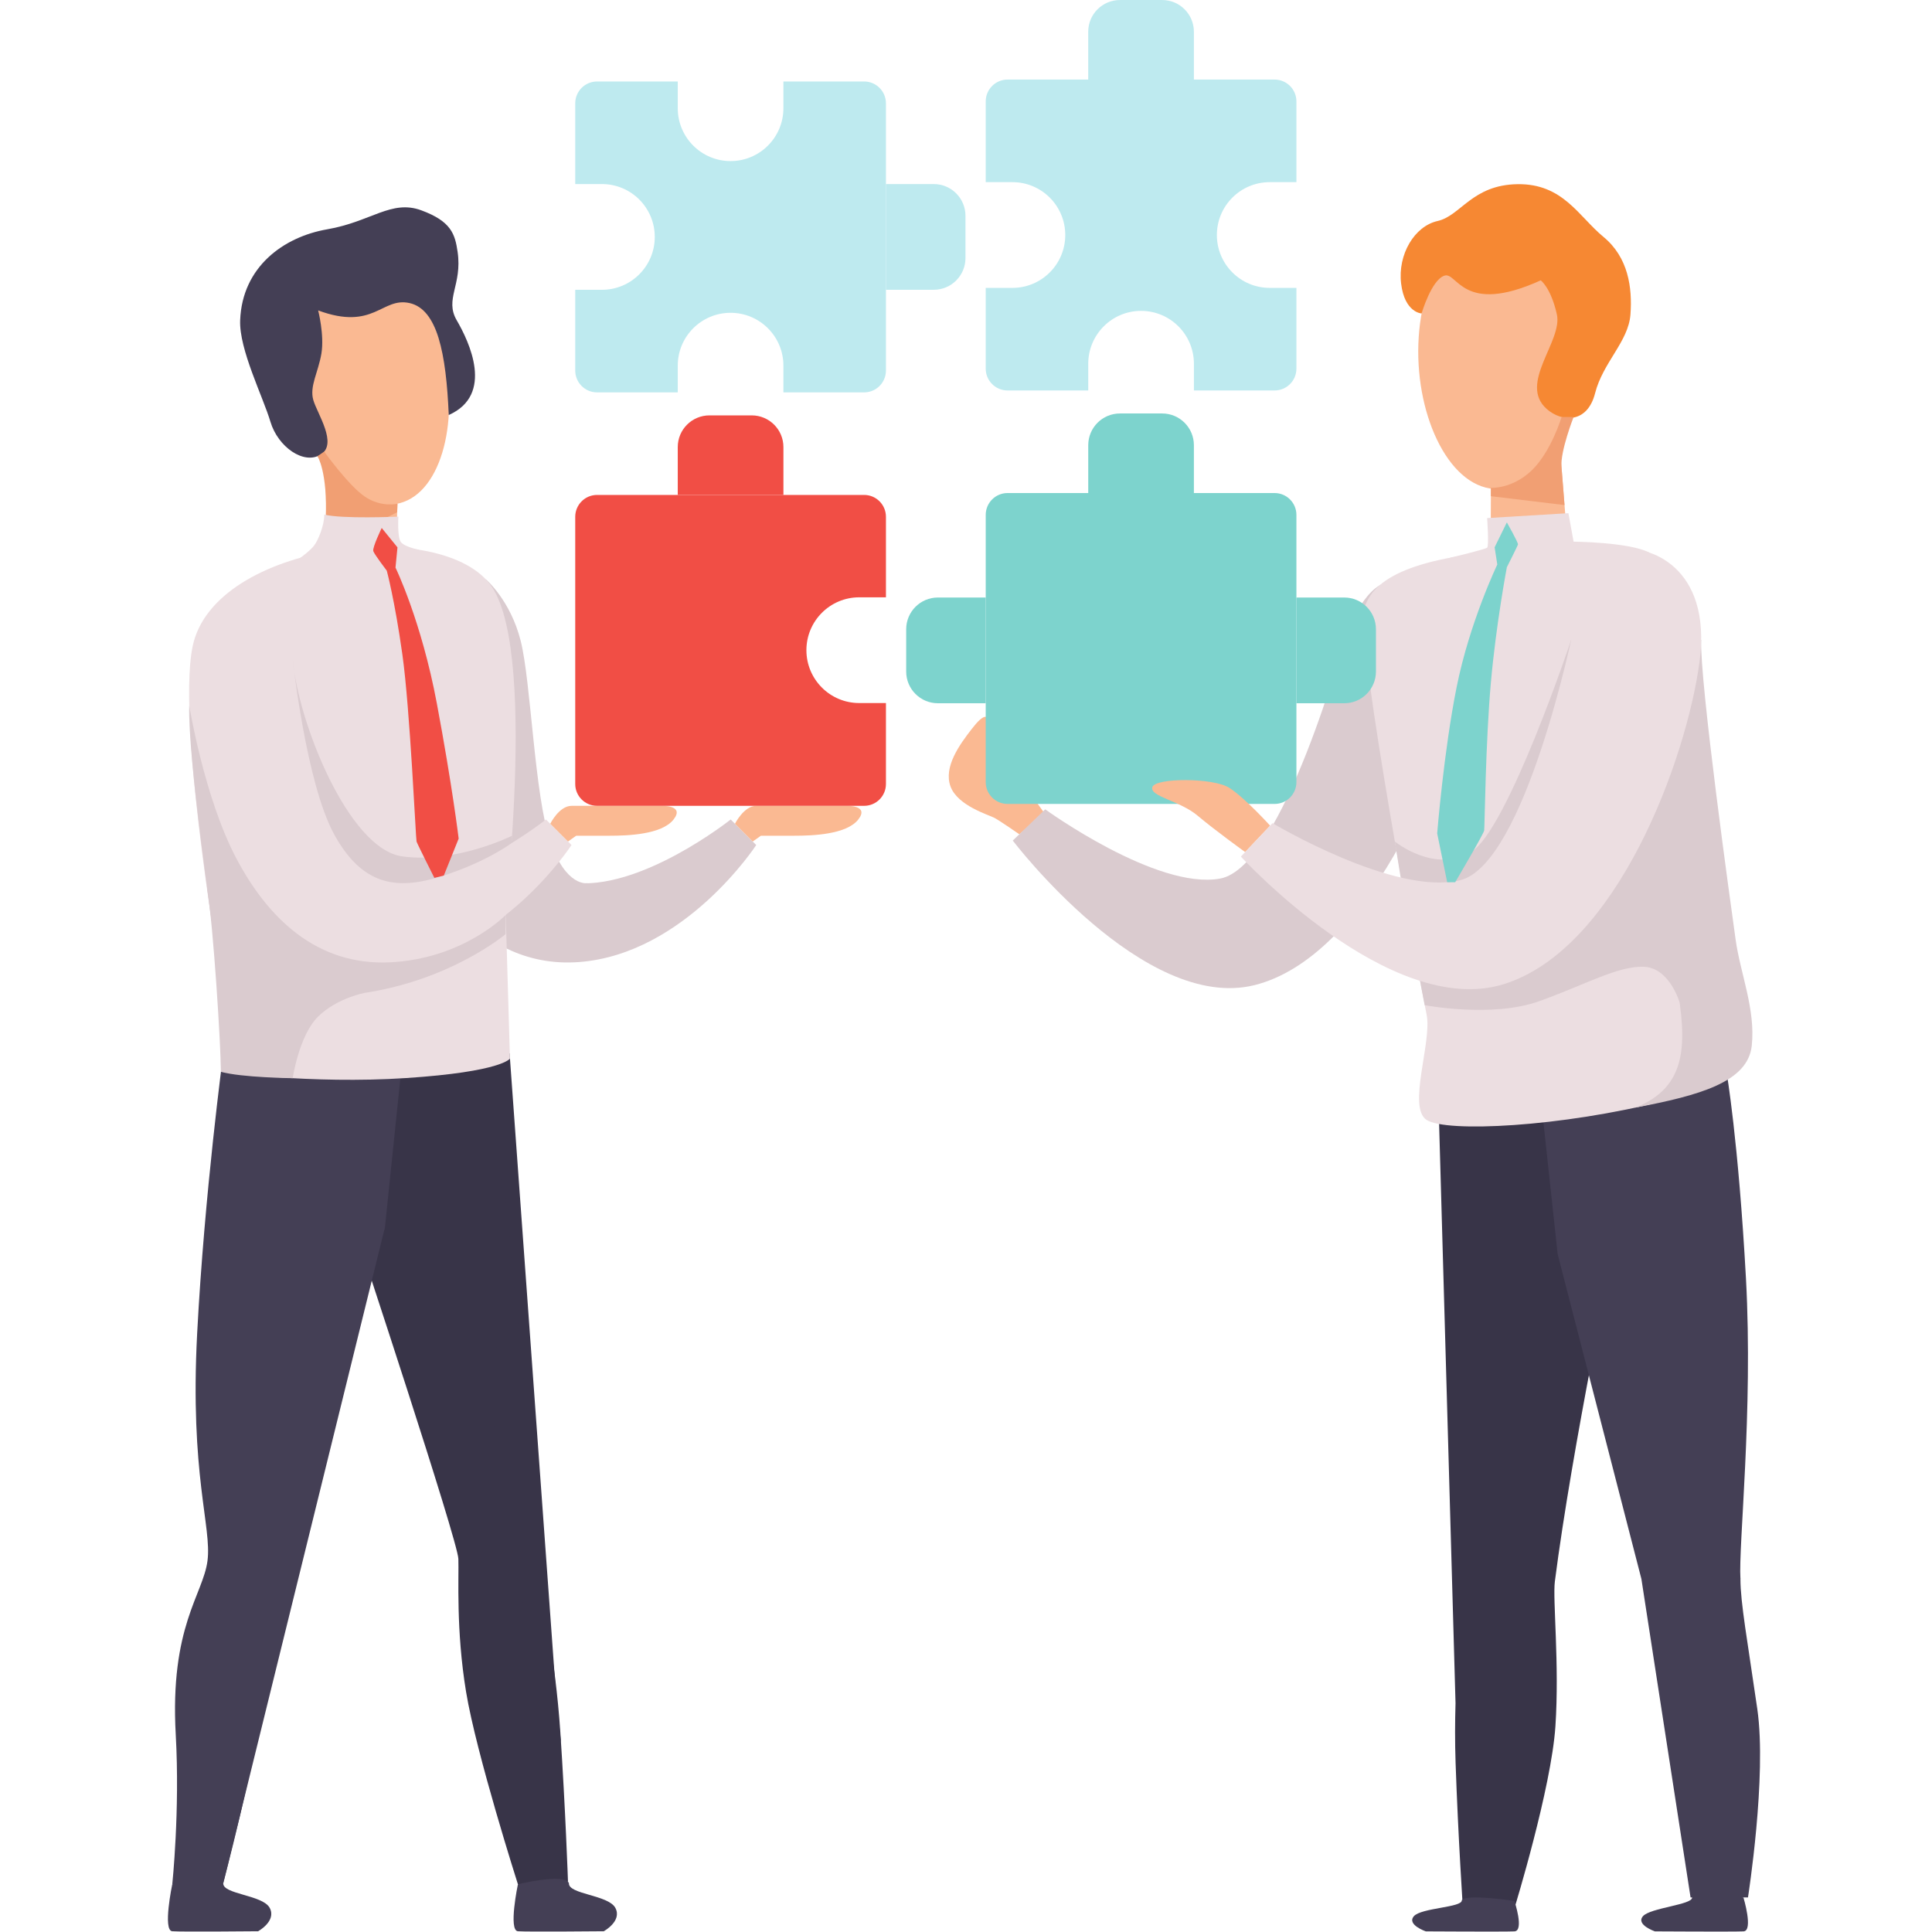 <svg xmlns="http://www.w3.org/2000/svg" xmlns:xlink="http://www.w3.org/1999/xlink" width="500" zoomAndPan="magnify" viewBox="0 0 375 375" height="500" preserveAspectRatio="xMidYMid meet" version="1.0"><path fill="rgb(98.039%, 72.549%, 57.249%)" d="M 197.848 161.934 C 197.848 161.934 194.191 159.391 193.074 158.777 C 191.961 158.164 185.887 156.434 184.492 152.645 C 183.102 148.852 186.277 144.504 188.617 141.488 C 190.957 138.48 192.016 138.199 192.574 141.488 C 193.129 144.781 202.719 157.832 202.719 157.832 L 197.848 161.934 " fill-opacity="1" fill-rule="nonzero"/><path fill="rgb(85.489%, 79.61%, 81.18%)" d="M 261.176 123.289 C 261.176 123.289 249.152 168.277 236.824 170.531 C 224.496 172.785 202.875 157.09 202.875 157.09 L 196.578 163.156 C 196.578 163.156 222.035 196.613 243.543 191.203 C 265.055 185.793 280.355 149.867 284.043 131.293 C 287.73 112.715 274.297 112.379 269.52 112.996 C 264.742 113.609 261.176 123.289 261.176 123.289 " fill-opacity="1" fill-rule="nonzero"/><path fill="rgb(85.489%, 79.61%, 81.18%)" d="M 94.281 112.43 C 94.281 112.43 99.059 116.453 101.062 124.371 C 103.07 132.289 103.738 154.457 106.805 163.336 C 109.871 172.215 113.992 171.418 113.992 171.418 C 113.992 171.418 111.07 176.332 110.246 176.949 C 109.422 177.57 96.27 175.117 95.824 170.098 C 95.379 165.078 93.484 152.699 93.484 152.699 L 94.281 112.43 " fill-opacity="1" fill-rule="nonzero"/><path fill="rgb(85.489%, 79.61%, 81.18%)" d="M 94.688 138.719 C 94.688 138.719 97.535 169.363 110.816 171.277 C 124.098 173.188 141.828 159.059 141.828 159.059 L 146.785 164.02 C 146.785 164.02 132.996 185.16 112.434 186.73 C 91.875 188.305 78.855 168.273 75.074 146.281 C 83.668 140.414 94.688 138.719 94.688 138.719 " fill-opacity="1" fill-rule="nonzero"/><path fill="rgb(21.959%, 20.389%, 28.239%)" d="M 282.527 342.121 C 282.391 338.078 282.41 334.207 282.516 330.582 L 279.148 211.699 L 290.004 210.566 L 289.98 210.961 L 312.684 210.004 L 313.105 243.629 C 313.551 240.82 305.145 280.848 301.797 306.961 C 301.352 310.445 302.707 323.027 301.906 335.059 C 301.105 347.086 294.004 370.207 294.004 370.207 L 283.973 370.754 C 283.973 370.754 283.027 356.734 282.527 342.121 " fill-opacity="1" fill-rule="nonzero"/><path fill="rgb(26.669%, 24.709%, 33.33%)" d="M 335.121 208.113 C 335.121 208.113 337.406 221.141 338.891 248.18 C 340.301 274 337.41 299.926 337.816 306.465 L 318.594 306.465 L 302.344 243.434 L 298.746 210.148 L 335.121 208.113 " fill-opacity="1" fill-rule="nonzero"/><path fill="rgb(98.039%, 72.549%, 57.249%)" d="M 275.371 65.414 C 274.422 79.859 280.902 94.309 290.031 94.906 C 299.152 95.504 307.469 82.031 308.418 67.582 C 309.363 53.137 302.586 43.191 293.461 42.59 C 284.336 41.992 276.316 50.965 275.371 65.414 " fill-opacity="1" fill-rule="nonzero"/><path fill="rgb(92.549%, 87.059%, 88.239%)" d="M 276.895 196.898 C 275.77 191.641 263.195 124.531 264.762 118.312 C 266.328 112.094 274.691 107.949 295.195 106.66 C 295.195 106.66 302.586 106.531 311.531 105.668 C 314.746 106.371 317.641 107.949 319.941 110.418 C 325.148 115.984 327.363 123.832 329.012 131.086 C 329.914 135.055 330.648 139.059 331.457 143.051 C 331.77 157.039 335.406 185.898 337.648 193.125 C 340.402 202 343.285 208.523 323.148 213.648 C 303.016 218.773 280.664 219.859 276.891 217.371 C 273.113 214.879 278.016 202.152 276.895 196.898 " fill-opacity="1" fill-rule="nonzero"/><path fill="rgb(26.669%, 24.709%, 33.33%)" d="M 293.945 368.973 C 293.945 368.973 295.902 374.785 293.945 374.879 C 291.988 374.973 276.75 374.879 276.75 374.879 C 276.75 374.879 273.02 373.602 274.422 371.945 C 275.82 370.293 283.91 370.25 283.727 368.832 C 284.582 367.539 293.945 368.973 293.945 368.973 " fill-opacity="1" fill-rule="nonzero"/><path fill="rgb(26.669%, 24.709%, 33.33%)" d="M 338.398 368.293 C 338.398 368.293 340.371 374.785 338.414 374.879 C 336.453 374.973 321.215 374.879 321.215 374.879 C 321.215 374.879 317.488 373.602 318.887 371.945 C 320.281 370.293 328.617 369.707 328.43 368.293 C 329.281 367 338.398 368.293 338.398 368.293 " fill-opacity="1" fill-rule="nonzero"/><path fill="rgb(96.469%, 53.329%, 20%)" d="M 299.055 54.414 C 299.055 54.414 301.012 55.809 302.188 61.02 C 303.355 66.23 294.617 74.465 300.238 79.398 C 303.133 81.941 308.094 82.27 309.609 76.316 C 311.121 70.355 316.082 66.289 316.469 61.055 C 316.859 55.816 316.047 49.953 311.238 45.988 C 306.426 42.027 303.387 35.621 294.555 35.75 C 285.723 35.875 283.531 41.891 279.039 42.895 C 274.547 43.902 271.27 49.387 271.957 55.055 C 272.648 60.719 275.934 60.844 275.934 60.844 C 275.934 60.844 277.824 54.344 280.355 53.508 C 282.883 52.664 283.828 61.332 299.055 54.414 " fill-opacity="1" fill-rule="nonzero"/><path fill="rgb(98.039%, 72.549%, 57.249%)" d="M 289.387 93.723 L 289.336 107.141 L 284.742 107.707 C 284.742 107.707 281.836 119.352 294.145 114.914 C 306.449 110.48 309.004 105.895 309.004 105.895 L 304.32 106.152 L 302.73 86.211 L 289.387 93.723 " fill-opacity="1" fill-rule="nonzero"/><path fill="rgb(94.51%, 62.349%, 45.099%)" d="M 289.383 94.691 C 289.383 94.691 293.465 94.945 297.258 91.348 C 301.055 87.75 303.102 80.945 303.102 80.945 L 305.434 80.945 C 305.434 80.945 302.84 87.574 303.082 90.605 C 303.324 93.641 303.672 98.035 303.672 98.035 L 289.379 96.312 L 289.383 94.691 " fill-opacity="1" fill-rule="nonzero"/><path fill="rgb(85.489%, 79.61%, 81.18%)" d="M 330.199 124.152 L 319.094 136.898 C 319.094 136.898 323.219 178.496 325.359 190.512 C 327.504 202.523 327.605 210.953 317.414 214.988 C 329.883 212.625 339.258 210.031 340.016 202.973 C 340.777 195.91 337.797 188.965 336.879 182.348 C 335.957 175.734 329.887 132.223 330.199 124.152 " fill-opacity="1" fill-rule="nonzero"/><path fill="rgb(26.669%, 24.709%, 33.33%)" d="M 318.594 306.465 L 328.137 368.293 L 339.281 368.293 C 339.281 368.293 342.98 344.812 341.09 331.707 C 339.199 318.602 337.816 311.074 337.816 306.465 C 337.816 301.855 318.594 306.465 318.594 306.465 " fill-opacity="1" fill-rule="nonzero"/><path fill="rgb(98.039%, 72.549%, 57.249%)" d="M 55.715 75.77 C 59.195 88.93 69.297 99.863 77.609 97.66 C 85.922 95.461 89.297 80.957 85.816 67.797 C 82.336 54.633 73.316 47.801 65.004 50.004 C 56.691 52.207 52.23 62.605 55.715 75.77 " fill-opacity="1" fill-rule="nonzero"/><path fill="rgb(26.669%, 24.709%, 33.33%)" d="M 61.754 60.254 C 61.754 60.254 62.98 64.996 62.387 68.609 C 61.789 72.227 60.043 74.98 60.812 77.645 C 61.578 80.309 65.582 86.109 62.285 88.211 C 58.984 90.312 53.938 86.734 52.492 81.867 C 51.047 77 46.395 67.824 46.613 62.168 C 47.012 51.816 55.012 45.98 63.52 44.508 C 72.031 43.031 75.969 38.684 81.777 40.824 C 87.586 42.965 88.324 45.441 88.824 48.902 C 89.754 55.328 86.254 58.051 88.652 62.172 C 91.047 66.289 95.996 76.598 87.102 80.555 C 86.594 68.559 84.895 60.031 79.492 58.824 C 74.086 57.621 72.586 64.262 61.754 60.254 " fill-opacity="1" fill-rule="nonzero"/><path fill="rgb(92.549%, 87.059%, 88.239%)" d="M 43.551 194.141 C 43.551 194.141 34.145 141.258 37.383 125.484 C 41.543 105.203 86.219 100.035 95.5 113.945 C 104.785 127.859 97.109 186.074 97.109 186.074 L 43.551 194.141 " fill-opacity="1" fill-rule="nonzero"/><path fill="rgb(98.039%, 72.549%, 57.249%)" d="M 77.203 96.527 C 77.203 96.527 76.871 102.934 77.203 104.672 C 77.531 106.406 80.398 106.699 80.398 106.699 C 80.398 106.699 87.207 122.598 76.582 120.223 C 65.953 117.848 60.09 107.777 60.09 107.777 C 60.09 107.777 62.969 104.273 63.156 101.816 C 63.457 97.898 63.105 89.938 63.105 89.938 L 77.203 96.527 " fill-opacity="1" fill-rule="nonzero"/><path fill="rgb(94.51%, 62.349%, 45.099%)" d="M 77.148 97.77 C 77.148 97.77 74.047 98.562 70.848 96.414 C 67.648 94.266 62.93 87.652 62.93 87.652 L 61.617 88.551 C 61.617 88.551 63.578 91.383 63.258 100.887 C 66.914 105.188 77.09 99.414 77.09 99.414 L 77.148 97.77 " fill-opacity="1" fill-rule="nonzero"/><path fill="rgb(21.959%, 20.389%, 28.239%)" d="M 98.91 204.449 L 107.91 328.688 L 88.34 204.449 Z M 98.91 204.449 " fill-opacity="1" fill-rule="nonzero"/><path fill="rgb(21.959%, 20.389%, 28.239%)" d="M 94.457 204.449 C 94.457 204.449 98.613 231.164 100.594 258.527 C 102.574 285.883 103.066 296.008 104.059 302.574 C 105.047 309.141 107.773 321.453 108.762 336.227 C 109.75 351 110.246 365.227 110.246 365.227 L 100.527 365.734 C 100.527 365.734 92.441 340.406 90.461 328.367 C 88.48 316.332 89.09 306.129 88.969 302.574 C 88.852 299.016 69.398 240.195 69.398 240.195 L 66.43 206.266 L 94.457 204.449 " fill-opacity="1" fill-rule="nonzero"/><path fill="rgb(26.669%, 24.709%, 33.33%)" d="M 43.324 204.645 C 43.324 204.645 39.703 231.445 38.266 258.844 C 36.832 286.242 41.133 296.371 40.273 302.957 C 39.414 309.543 32.938 315.707 34.113 336.703 C 34.941 351.492 33.438 365.734 33.438 365.734 L 43.336 365.516 C 43.336 365.516 49.32 342.676 51.059 330.594 C 52.801 318.516 55.07 307.793 55.121 304.234 C 55.168 300.676 74.723 238.18 74.723 238.18 L 78.211 204.461 L 43.324 204.645 " fill-opacity="1" fill-rule="nonzero"/><path fill="rgb(26.669%, 24.709%, 33.33%)" d="M 43.336 365.516 L 74.723 238.18 L 59.031 253.344 C 59.031 253.344 48.484 306.637 48.16 308.527 C 47.84 310.414 43.336 365.516 43.336 365.516 " fill-opacity="1" fill-rule="nonzero"/><path fill="rgb(21.959%, 20.389%, 28.239%)" d="M 97.387 226.09 L 108.898 338.309 L 95.605 289.25 Z M 97.387 226.09 " fill-opacity="1" fill-rule="nonzero"/><path fill="rgb(26.669%, 24.709%, 33.33%)" d="M 33.438 365.734 C 33.438 365.734 31.543 374.715 33.438 374.855 C 35.332 374.996 50.098 374.855 50.098 374.855 C 50.098 374.855 53.707 372.883 52.355 370.328 C 51 367.77 43.156 367.703 43.336 365.516 C 42.512 363.516 33.438 365.734 33.438 365.734 " fill-opacity="1" fill-rule="nonzero"/><path fill="rgb(26.669%, 24.709%, 33.33%)" d="M 100.527 365.734 C 100.527 365.734 98.633 374.715 100.527 374.855 C 102.426 374.996 117.188 374.855 117.188 374.855 C 117.188 374.855 120.801 372.883 119.445 370.328 C 118.09 367.77 110.25 367.703 110.43 365.516 C 109.602 363.516 100.527 365.734 100.527 365.734 " fill-opacity="1" fill-rule="nonzero"/><path fill="rgb(92.549%, 87.059%, 88.239%)" d="M 98.145 176.949 L 98.98 205.465 C 98.98 205.465 97.496 208.016 78.883 209.246 C 60.27 210.473 42.887 208.031 42.887 208.031 L 42.66 186.145 L 98.145 176.949 " fill-opacity="1" fill-rule="nonzero"/><path fill="rgb(92.549%, 87.059%, 88.239%)" d="M 58.832 138.719 C 58.832 138.719 61.68 169.363 74.961 171.277 C 88.242 173.188 105.969 159.059 105.969 159.059 L 110.93 164.02 C 110.93 164.02 97.141 185.16 76.582 186.73 C 56.02 188.305 43 168.273 39.219 146.281 C 47.812 140.414 58.832 138.719 58.832 138.719 " fill-opacity="1" fill-rule="nonzero"/><path fill="rgb(92.549%, 87.059%, 88.239%)" d="M 58.312 108.258 C 58.352 108.246 60.344 106.785 61.047 105.785 C 61.754 104.781 62.945 102.062 62.945 99.871 C 66.289 100.762 77.324 100.281 77.324 100.281 C 77.324 100.281 77.086 104.246 77.805 105.203 C 78.527 106.16 81.281 106.699 81.281 106.699 C 81.281 106.699 91.703 121.176 79.07 124.594 C 66.438 128.012 58.312 108.258 58.312 108.258 " fill-opacity="1" fill-rule="nonzero"/><path fill="rgb(85.489%, 79.61%, 81.18%)" d="M 56.812 127.938 C 56.812 127.938 59.402 151.98 64.852 161.93 C 70.301 171.883 76.984 172.832 85.68 170.09 C 94.375 167.344 99.289 163.656 99.289 163.656 L 99.391 162.215 C 99.391 162.215 88.578 167.645 78.102 166.23 C 67.625 164.816 57.816 140.059 56.812 127.938 " fill-opacity="1" fill-rule="nonzero"/><path fill="rgb(85.489%, 79.61%, 81.18%)" d="M 36.734 136.973 C 36.734 136.973 39.625 154.695 45.785 166.449 C 51.945 178.203 61.477 187.484 75.734 186.785 C 89.992 186.082 98.141 177.602 98.141 177.602 L 98.125 181.324 C 98.125 181.324 87.316 190.469 69.855 192.852 C 52.391 195.23 41.348 180.598 41.348 180.598 C 41.348 180.598 36.383 146.648 36.734 136.973 " fill-opacity="1" fill-rule="nonzero"/><path fill="rgb(98.039%, 72.549%, 57.249%)" d="M 106.805 159.891 C 106.805 159.891 108.531 156.414 110.93 156.414 C 113.324 156.414 128.336 156.414 128.336 156.414 C 128.336 156.414 133.016 156.195 130.715 159.094 C 128.41 161.992 121.797 162.215 118.379 162.215 C 114.961 162.215 111.84 162.215 111.84 162.215 L 110.246 163.336 L 106.805 159.891 " fill-opacity="1" fill-rule="nonzero"/><path fill="rgb(98.039%, 72.549%, 57.249%)" d="M 142.66 159.891 C 142.66 159.891 144.387 156.414 146.785 156.414 C 149.18 156.414 164.191 156.414 164.191 156.414 C 164.191 156.414 168.871 156.195 166.57 159.094 C 164.266 161.992 157.652 162.215 154.234 162.215 C 150.816 162.215 147.695 162.215 147.695 162.215 L 146.102 163.336 L 142.66 159.891 " fill-opacity="1" fill-rule="nonzero"/><path fill="rgb(85.489%, 79.61%, 81.18%)" d="M 70.82 192.711 C 70.82 192.711 65.473 193.668 61.754 197.309 C 58.039 200.953 56.812 209.277 56.812 209.277 C 56.812 209.277 46.832 209.16 42.887 208.031 C 42.832 202.664 41.465 180.23 40.203 172.41 C 49.125 186.457 70.82 192.711 70.82 192.711 " fill-opacity="1" fill-rule="nonzero"/><path fill="rgb(94.51%, 30.589%, 27.06%)" d="M 74.09 102.48 L 77.148 106.242 L 76.766 110.172 C 76.766 110.172 81.781 120.469 84.789 136.527 C 87.801 152.586 89.027 162.77 89.027 162.77 L 86.148 169.938 L 84.309 170.395 C 84.309 170.395 81 163.828 80.852 163.336 C 80.703 162.848 79.586 137.605 78.102 127.047 C 76.617 116.488 75.074 110.766 75.074 110.766 C 75.074 110.766 72.68 107.641 72.457 106.973 C 72.234 106.305 74.09 102.48 74.09 102.48 " fill-opacity="1" fill-rule="nonzero"/><path fill="rgb(49.019%, 82.75%, 80.389%)" d="M 247.398 156.043 L 195.562 156.043 C 193.223 156.043 191.328 154.148 191.328 151.805 L 191.328 99.941 C 191.328 97.598 193.223 95.699 195.562 95.699 L 247.398 95.699 C 249.734 95.699 251.633 97.598 251.633 99.941 L 251.633 151.805 C 251.633 154.148 249.734 156.043 247.398 156.043 " fill-opacity="1" fill-rule="nonzero"/><path fill="rgb(49.019%, 82.75%, 80.389%)" d="M 175.891 122.137 L 175.891 130.34 C 175.891 133.746 178.645 136.5 182.043 136.5 L 191.328 136.5 L 191.328 115.977 L 182.043 115.977 C 178.645 115.977 175.891 118.738 175.891 122.137 " fill-opacity="1" fill-rule="nonzero"/><path fill="rgb(49.019%, 82.75%, 80.389%)" d="M 267.07 122.137 L 267.07 130.34 C 267.07 133.746 264.316 136.5 260.918 136.5 L 251.633 136.5 L 251.633 115.977 L 260.918 115.977 C 264.316 115.977 267.07 118.738 267.07 122.137 " fill-opacity="1" fill-rule="nonzero"/><path fill="rgb(49.019%, 82.75%, 80.389%)" d="M 217.383 80.254 L 225.578 80.254 C 228.977 80.254 231.734 83.012 231.734 86.414 L 231.734 95.699 L 211.227 95.699 L 211.227 86.414 C 211.227 83.012 213.98 80.254 217.383 80.254 " fill-opacity="1" fill-rule="nonzero"/><path fill="rgb(94.51%, 30.589%, 27.06%)" d="M 145.906 80.625 L 137.707 80.625 C 134.309 80.625 131.551 83.379 131.551 86.781 L 131.551 96.066 L 152.062 96.066 L 152.062 86.781 C 152.062 83.379 149.305 80.625 145.906 80.625 " fill-opacity="1" fill-rule="nonzero"/><path fill="rgb(94.51%, 30.589%, 27.06%)" d="M 166.777 115.938 L 171.961 115.938 L 171.961 100.309 C 171.961 97.965 170.066 96.066 167.727 96.066 L 115.887 96.066 C 113.551 96.066 111.652 97.965 111.652 100.309 L 111.652 152.176 C 111.652 154.516 113.551 156.41 115.887 156.41 L 167.727 156.41 C 170.066 156.41 171.961 154.516 171.961 152.176 L 171.961 136.461 L 166.777 136.461 C 161.113 136.461 156.523 131.867 156.523 126.199 C 156.523 120.535 161.113 115.938 166.777 115.938 " fill-opacity="1" fill-rule="nonzero"/><path fill="rgb(98.039%, 72.549%, 57.249%)" d="M 246.531 160.262 C 246.531 160.262 241.719 154.938 238.629 152.93 C 235.539 150.926 224.242 150.941 223.672 152.773 C 223.102 154.605 228.992 155.395 232.449 158.316 C 235.906 161.23 241.684 165.383 241.684 165.383 L 246.531 160.262 " fill-opacity="1" fill-rule="nonzero"/><path fill="rgb(85.489%, 79.61%, 81.18%)" d="M 276.531 195.102 C 276.531 195.102 289.633 197.605 298.746 194.336 C 307.863 191.066 313.969 187.496 319.016 187.645 C 324.062 187.793 326.016 194.59 326.016 194.59 C 326.016 194.59 329.559 185.414 329.559 184.969 C 329.559 184.523 323.469 158.395 323.469 158.395 L 319.016 156.043 L 275.629 190.387 L 276.531 195.102 " fill-opacity="1" fill-rule="nonzero"/><path fill="rgb(85.489%, 79.61%, 81.18%)" d="M 270.738 163.336 C 270.738 163.336 278.422 169.613 285.527 165.383 C 292.629 161.148 304.98 124.152 304.98 124.152 L 305.434 156.41 C 305.434 156.41 290.805 177.684 289.379 177.98 C 287.949 178.277 275.938 178.574 275.629 178.723 C 275.316 178.871 271.867 170.32 271.867 170.32 L 270.738 163.336 " fill-opacity="1" fill-rule="nonzero"/><path fill="rgb(92.549%, 87.059%, 88.239%)" d="M 305.434 122.059 C 305.434 122.059 296.102 167.766 283.395 170.859 C 270.688 173.953 246.992 159.773 246.992 159.773 L 240.852 166.262 C 240.852 166.262 269.824 197.895 291.891 191.02 C 313.961 184.148 327.359 147.262 329.875 128.473 C 332.395 109.684 319.613 105.742 314.668 106.684 C 309.727 107.625 305.434 122.059 305.434 122.059 " fill-opacity="1" fill-rule="nonzero"/><path fill="rgb(92.549%, 87.059%, 88.239%)" d="M 281.496 108.246 C 281.66 108.215 288.262 106.637 288.652 106.305 C 289.043 105.969 288.652 100.559 288.652 100.559 L 304.426 99.609 L 305.434 105.133 C 305.434 105.133 316.281 105.23 320.125 107.25 C 308.664 116.617 280.688 120.578 280.688 120.578 L 281.496 108.246 " fill-opacity="1" fill-rule="nonzero"/><path fill="rgb(49.019%, 82.75%, 80.389%)" d="M 292.48 101.395 L 290.105 106.23 L 290.625 109.574 C 290.625 109.574 285.273 120.727 282.746 133.293 C 280.223 145.859 278.957 161.77 278.957 161.77 L 280.898 171.242 L 282.449 171.242 C 282.449 171.242 288 161.844 288.082 161.176 C 288.172 160.508 288.352 143.926 289.379 132.477 C 290.402 121.023 292.48 110.094 292.48 110.094 C 292.48 110.094 294.562 105.996 294.637 105.668 C 294.711 105.336 292.48 101.395 292.48 101.395 " fill-opacity="1" fill-rule="nonzero"/><path fill="rgb(74.509%, 91.759%, 93.729%)" d="M 217.383 0.004 L 225.578 0.004 C 228.977 0.004 231.734 2.758 231.734 6.16 L 231.734 15.449 L 211.223 15.449 L 211.223 6.16 C 211.223 2.758 213.98 0.004 217.383 0.004 " fill-opacity="1" fill-rule="nonzero"/><path fill="rgb(74.509%, 91.759%, 93.729%)" d="M 246.453 35.355 L 251.633 35.355 L 251.633 19.684 C 251.633 17.344 249.734 15.445 247.398 15.445 L 195.562 15.445 C 193.223 15.445 191.328 17.344 191.328 19.684 L 191.328 35.355 L 196.512 35.355 C 202.176 35.355 206.766 39.953 206.766 45.617 C 206.766 51.285 202.176 55.879 196.512 55.879 L 191.328 55.879 L 191.328 71.551 C 191.328 73.895 193.223 75.789 195.562 75.789 L 211.227 75.789 L 211.227 70.605 C 211.227 64.938 215.816 60.34 221.48 60.34 C 227.145 60.34 231.738 64.938 231.738 70.605 L 231.738 75.789 L 247.398 75.789 C 249.734 75.789 251.633 73.895 251.633 71.551 L 251.633 55.879 L 246.453 55.879 C 240.785 55.879 236.195 51.285 236.195 45.617 C 236.195 39.953 240.785 35.355 246.453 35.355 " fill-opacity="1" fill-rule="nonzero"/><path fill="rgb(74.509%, 91.759%, 93.729%)" d="M 187.398 41.887 L 187.398 50.086 C 187.398 53.488 184.641 56.246 181.242 56.246 L 171.961 56.246 L 171.961 35.727 L 181.242 35.727 C 184.641 35.727 187.398 38.484 187.398 41.887 " fill-opacity="1" fill-rule="nonzero"/><path fill="rgb(74.509%, 91.759%, 93.729%)" d="M 152.059 70.973 L 152.059 76.16 L 167.723 76.16 C 170.062 76.16 171.961 74.262 171.961 71.922 L 171.961 20.055 C 171.961 17.715 170.062 15.816 167.723 15.816 L 152.059 15.816 L 152.059 21.004 C 152.059 26.672 147.469 31.266 141.805 31.266 C 136.141 31.266 131.551 26.672 131.551 21.004 L 131.551 15.816 L 115.887 15.816 C 113.547 15.816 111.652 17.715 111.652 20.055 L 111.652 35.727 L 116.836 35.727 C 122.5 35.727 127.09 40.32 127.09 45.988 C 127.09 51.652 122.5 56.25 116.836 56.25 L 111.652 56.25 L 111.652 71.922 C 111.652 74.262 113.547 76.16 115.887 76.16 L 131.551 76.16 L 131.551 70.973 C 131.551 65.305 136.141 60.715 141.805 60.715 C 147.469 60.715 152.059 65.305 152.059 70.973 " fill-opacity="1" fill-rule="nonzero"/></svg>